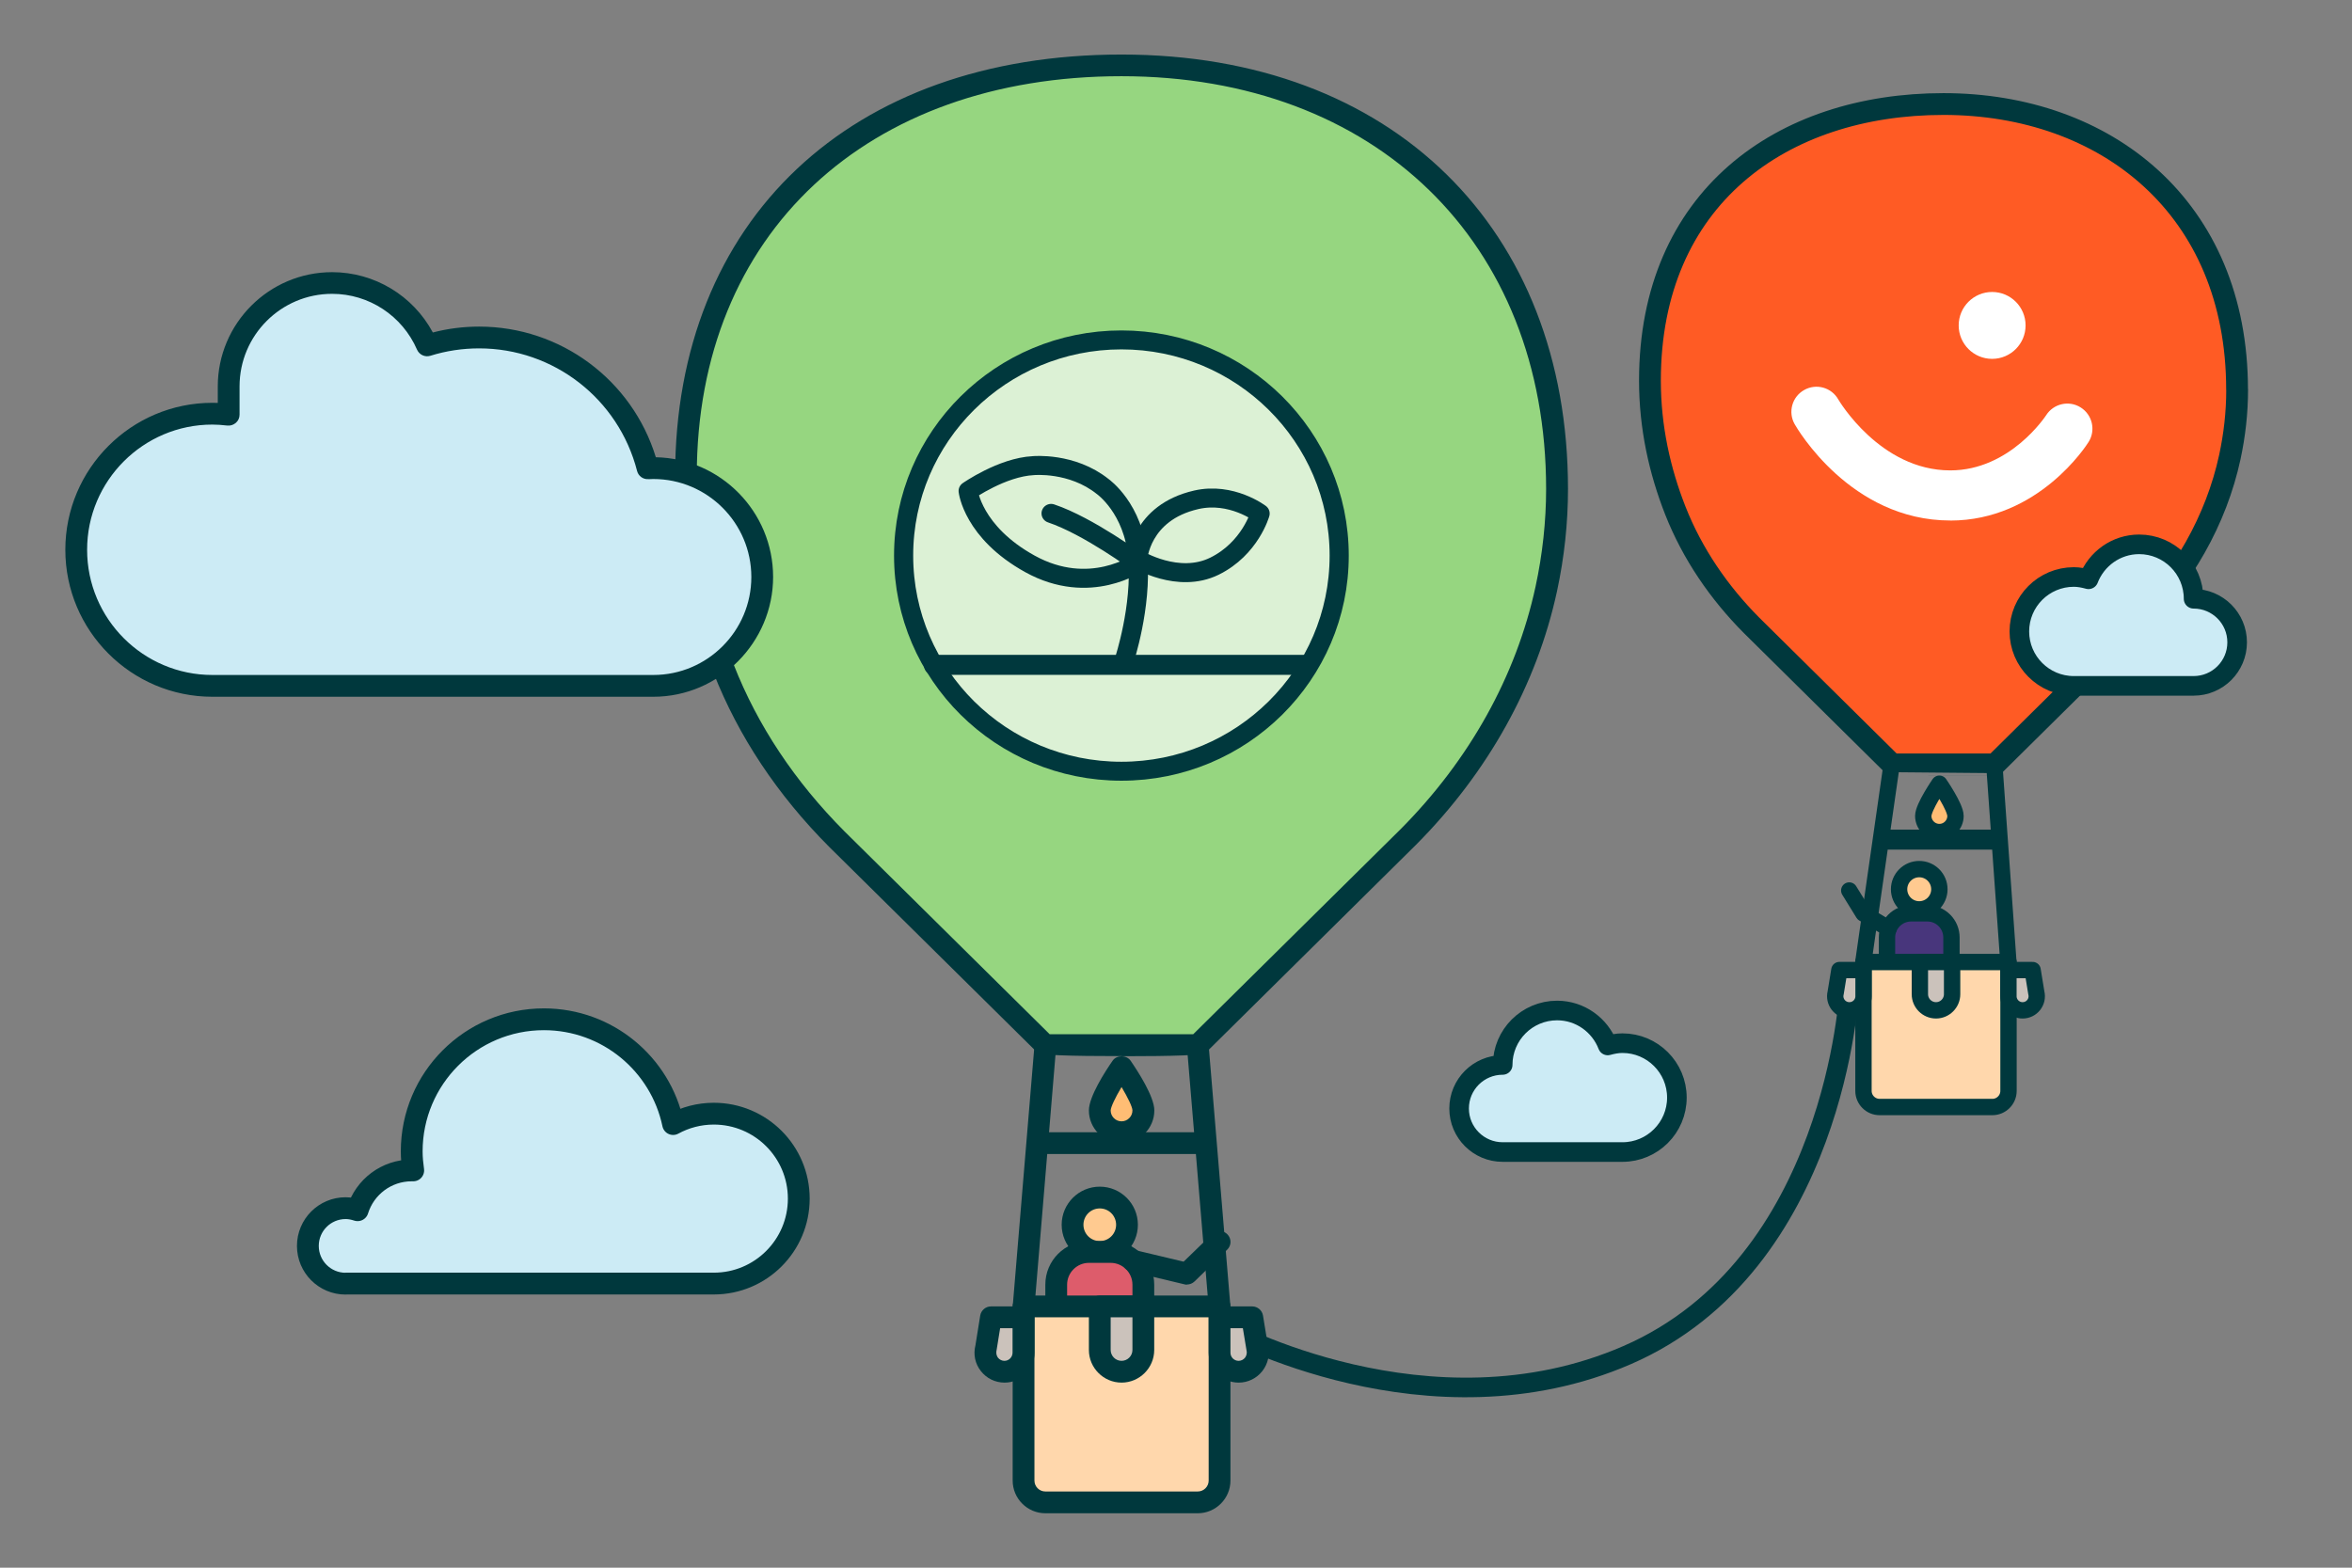 <?xml version="1.0" encoding="UTF-8" standalone="no"?>
<!DOCTYPE svg PUBLIC "-//W3C//DTD SVG 1.1//EN" "http://www.w3.org/Graphics/SVG/1.1/DTD/svg11.dtd">
<svg width="100%" height="100%" viewBox="0 0 216 144" version="1.1" xmlns="http://www.w3.org/2000/svg" xmlns:xlink="http://www.w3.org/1999/xlink" xml:space="preserve" xmlns:serif="http://www.serif.com/" style="fill-rule:evenodd;clip-rule:evenodd;stroke-linejoin:round;stroke-miterlimit:2;">
    <rect x="0" y="0" width="216" height="144" fill="#808080" stroke="none"/>
    <g>
        <g transform="matrix(0.867,0,0,0.867,-93.107,13.871)">
            <path d="M144,120C141.79,120 140,118.21 140,116C140,113.79 141.79,112 144,112C144.45,112 144.87,112.09 145.27,112.22C146.03,109.77 148.31,108 151,108L151.16,108C151.07,107.34 151,106.68 151,105.99C151,98.26 157.27,91.99 165,91.99C171.74,91.99 177.36,96.75 178.69,103.09C179.97,102.39 181.44,101.99 183,101.99C187.97,101.99 192,106.02 192,110.99C192,115.96 187.97,119.99 183,119.99L144,119.99L144,120Z" style="fill:rgb(204,235,245);fill-rule:nonzero;stroke:rgb(0,56,61);stroke-width:2.31px;"/>
        </g>
        <path d="M101,115C99.62,115 98.5,113.88 98.5,112.5C98.5,111.12 99.62,110 101,110C102.38,110 103.5,111.12 103.5,112.5C103.5,113.88 102.38,115 101,115Z" style="fill:rgb(255,202,144);fill-rule:nonzero;"/>
        <g transform="matrix(-0.74,0,0,0.74,250.996,-1.568)">
            <path d="M101,115C99.62,115 98.5,113.88 98.5,112.5C98.5,111.12 99.62,110 101,110C102.38,110 103.5,111.12 103.5,112.5C103.5,113.88 102.38,115 101,115Z" style="fill:rgb(255,202,144);fill-rule:nonzero;stroke:rgb(0,56,61);stroke-width:2.03px;"/>
        </g>
        <path d="M101,116C99.07,116 97.5,114.43 97.5,112.5C97.5,110.57 99.07,109 101,109C102.93,109 104.5,110.57 104.5,112.5C104.5,114.43 102.93,116 101,116ZM101,111C100.17,111 99.5,111.67 99.5,112.5C99.5,113.33 100.17,114 101,114C101.83,114 102.5,113.33 102.5,112.5C102.5,111.67 101.83,111 101,111Z" style="fill:rgb(0,56,61);fill-rule:nonzero;"/>
    </g>
    <g>
        <path d="M100,115L102,115C103.66,115 105,116.34 105,118L105,128L97,128L97,118C97,116.34 98.34,115 100,115Z" style="fill:rgb(221,92,107);fill-rule:nonzero;"/>
        <g transform="matrix(-0.74,0,0,0.74,250.996,-1.207)">
            <path d="M100,115L102,115C103.66,115 105,116.34 105,118L105,128L97,128L97,118C97,116.34 98.34,115 100,115Z" style="fill:rgb(72,54,124);fill-rule:nonzero;stroke:rgb(0,56,61);stroke-width:2.03px;"/>
        </g>
        <path d="M105,129L97,129C96.45,129 96,128.55 96,128L96,118C96,115.79 97.79,114 100,114L102,114C104.21,114 106,115.79 106,118L106,128C106,128.55 105.55,129 105,129ZM98,127L104,127L104,118C104,116.9 103.1,116 102,116L100,116C98.9,116 98,116.9 98,118L98,127Z" style="fill:rgb(0,56,61);fill-rule:nonzero;"/>
        <path d="M169.828,90.97C169.828,90.97 168.607,116.147 149.426,124.475C131.221,132.38 112.419,122.001 112.419,122.001" style="fill:none;stroke:rgb(0,56,61);stroke-width:1.8px;stroke-linecap:round;stroke-miterlimit:1.5;"/>
        <g transform="matrix(1,0,0,1,0,-0.031)">
            <path d="M173.443,85.327L171.129,83.937L169.828,81.827" style="fill:none;stroke:rgb(0,56,61);stroke-width:1.5px;stroke-linecap:round;stroke-miterlimit:1.5;"/>
        </g>
    </g>
    <g>
        <path d="M143,44.92C143,48.09 142.64,51.15 142.01,54.09C140.14,62.76 135.57,70.61 129.32,76.89L110,96C110,96 96.01,96.01 96,96L76.85,77.06C72.4,72.59 68.78,67.31 66.46,61.43C64.33,56.02 62.99,50.08 62.99,43.7C62.99,18.85 80.89,6 102.99,6C125.09,6 142.99,20.07 142.99,44.92L143,44.92Z" style="fill:rgb(150,214,128);fill-rule:nonzero;"/>
        <g transform="matrix(0.674,0,0,0.674,109.07,5.512)">
            <path d="M143,44.92C143,48.09 142.64,51.15 142.01,54.09C140.14,62.76 135.57,70.61 129.32,76.89L110,96C110,96 96.01,96.01 96,96L76.85,77.06C72.4,72.59 68.78,67.31 66.46,61.43C64.33,56.02 62.99,50.08 62.99,43.7C62.99,18.85 80.89,6 102.99,6C125.09,6 142.99,20.07 142.99,44.92L143,44.92Z" style="fill:rgb(255,91,36);fill-rule:nonzero;stroke:rgb(0,56,61);stroke-width:2.97px;"/>
        </g>
        <path d="M103,97.01C98.06,97.01 95.49,96.91 95.29,96.71L76.14,77.78C71.39,73.01 67.82,67.64 65.53,61.81C63.18,55.85 62,49.76 62,43.71C62,20.2 78.09,5.01 103,5.01C127.91,5.01 144,21.05 144,44.93C144,48.04 143.66,51.2 142.99,54.31C141.13,62.9 136.65,70.96 130.04,77.6L110.71,96.72C110.51,96.92 107.943,97.02 103.01,97.02L103,97.01ZM109.99,96L110,96L109.99,96ZM96.41,95L109.58,95L128.61,76.18C134.95,69.81 139.24,62.1 141.02,53.88C141.66,50.91 141.99,47.89 141.99,44.92C141.99,22.24 126.32,7 102.99,7C79.66,7 63.99,21.41 63.99,43.7C63.99,49.5 65.13,55.34 67.39,61.07C69.58,66.65 73,71.79 77.55,76.36L96.41,95.01L96.41,95Z" style="fill:rgb(0,56,61);fill-rule:nonzero;"/>
    </g>
    <g>
        <path d="M94,120L112,120L112,136C112,137.1 111.1,138 110,138L96,138C94.9,138 94,137.1 94,136L94,120Z" style="fill:rgb(255,215,172);fill-rule:nonzero;"/>
        <g transform="matrix(-0.74,0,0,0.74,254.015,-0.435)">
            <path d="M94,120L112,120L112,136C112,137.1 111.1,138 110,138L96,138C94.9,138 94,137.1 94,136L94,120Z" style="fill:rgb(255,215,172);fill-rule:nonzero;stroke:rgb(0,56,61);stroke-width:2.03px;"/>
        </g>
        <path d="M110,139L96,139C94.35,139 93,137.65 93,136L93,120C93,119.45 93.45,119 94,119L112,119C112.55,119 113,119.45 113,120L113,136C113,137.65 111.65,139 110,139ZM95,121L95,136C95,136.55 95.45,137 96,137L110,137C110.55,137 111,136.55 111,136L111,121L95,121Z" style="fill:rgb(0,56,61);fill-rule:nonzero;"/>
    </g>
    <g>
        <path d="M96,96L94,120" style="fill:none;fill-rule:nonzero;"/>
        <g transform="matrix(-0.74,0,0,0.74,254.015,-0.435)">
            <path d="M96,96L94,120" style="fill:none;fill-rule:nonzero;"/>
        </g>
        <path d="M94,121L93.92,121C93.37,120.95 92.96,120.47 93.01,119.92L95.01,95.92C95.06,95.37 95.54,94.96 96.09,95.01C96.64,95.06 97.05,95.54 97,96.09L95,120.09C94.96,120.61 94.52,121.01 94,121.01L94,121Z" style="fill:rgb(0,56,61);fill-rule:nonzero;"/>
    </g>
    <g>
        <path d="M110,96L112,120" style="fill:none;fill-rule:nonzero;"/>
        <g transform="matrix(-0.74,0,0,0.74,254.015,-0.435)">
            <path d="M110,96L112,120" style="fill:none;fill-rule:nonzero;"/>
        </g>
        <path d="M112,121C111.49,121 111.05,120.6 111,120.08L109,96.08C108.95,95.53 109.36,95.05 109.91,95C110.46,94.95 110.94,95.36 110.99,95.91L112.99,119.91C113.04,120.46 112.63,120.94 112.08,120.99L112,120.99L112,121Z" style="fill:rgb(0,56,61);fill-rule:nonzero;"/>
    </g>
    <g>
        <path d="M113.75,126C114.89,126 115.73,124.93 115.45,123.82L114.99,121L111.99,121L111.99,124.25C111.99,125.22 112.78,126 113.74,126L113.75,126Z" style="fill:rgb(203,194,187);fill-rule:nonzero;"/>
        <g transform="matrix(-0.74,0,0,0.74,254.015,-0.435)">
            <path d="M113.75,126C114.89,126 115.73,124.93 115.45,123.82L114.99,121L111.99,121L111.99,124.25C111.99,125.22 112.78,126 113.74,126L113.75,126Z" style="fill:rgb(203,194,187);fill-rule:nonzero;stroke:rgb(0,56,61);stroke-width:2.03px;"/>
        </g>
        <path d="M113.75,127C112.23,127 111,125.76 111,124.25L111,121C111,120.45 111.45,120 112,120L115,120C115.49,120 115.91,120.36 115.99,120.84L116.45,123.66C116.64,124.41 116.45,125.27 115.93,125.94C115.4,126.61 114.61,127 113.76,127L113.75,127ZM113,122L113,124.25C113,124.67 113.34,125 113.75,125C113.98,125 114.2,124.89 114.34,124.71C114.42,124.6 114.55,124.37 114.48,124.06L114.14,122L112.99,122L113,122Z" style="fill:rgb(0,56,61);fill-rule:nonzero;"/>
    </g>
    <g>
        <path d="M105,102C105,103.1 104.1,104 103,104C101.9,104 101,103.1 101,102C101,100.9 103,98 103,98C103,98 105,100.9 105,102Z" style="fill:rgb(255,189,116);fill-rule:nonzero;"/>
        <g transform="matrix(-0.74,0,0,0.74,254.326,-0.532)">
            <path d="M105,102C105,103.1 104.1,104 103,104C101.9,104 101,103.1 101,102C101,100.9 103,98 103,98C103,98 105,100.9 105,102Z" style="fill:rgb(255,189,116);fill-rule:nonzero;stroke:rgb(0,56,61);stroke-width:2.03px;"/>
        </g>
        <path d="M103,105C101.35,105 100,103.65 100,102C100,100.72 101.52,98.38 102.18,97.43C102.55,96.89 103.45,96.89 103.83,97.43C104.48,98.38 106.01,100.72 106.01,102C106.01,103.65 104.66,105 103.01,105L103,105ZM103,99.85C102.42,100.82 102.01,101.69 102,102C102,102.55 102.45,103 103,103C103.55,103 104,102.55 104,102C104,101.69 103.58,100.82 103,99.85Z" style="fill:rgb(0,56,61);fill-rule:nonzero;"/>
    </g>
    <path d="M110,106L96,106C95.45,106 95,105.55 95,105C95,104.45 95.45,104 96,104L110,104C110.55,104 111,104.45 111,105C111,105.55 110.55,106 110,106Z" style="fill:rgb(0,56,61);fill-rule:nonzero;"/>
    <g>
        <path d="M101,120L105,120L105,124C105,125.1 104.1,126 103,126C101.9,126 101,125.1 101,124L101,120Z" style="fill:rgb(203,194,187);fill-rule:nonzero;"/>
        <g transform="matrix(-0.74,0,0,0.74,254.015,-0.435)">
            <path d="M101,120L105,120L105,124C105,125.1 104.1,126 103,126C101.9,126 101,125.1 101,124L101,120Z" style="fill:rgb(203,194,187);fill-rule:nonzero;stroke:rgb(0,56,61);stroke-width:2.03px;"/>
        </g>
        <path d="M103,127C101.35,127 100,125.65 100,124L100,120C100,119.45 100.45,119 101,119L105,119C105.55,119 106,119.45 106,120L106,124C106,125.65 104.65,127 103,127ZM102,121L102,124C102,124.55 102.45,125 103,125C103.55,125 104,124.55 104,124L104,121L102,121Z" style="fill:rgb(0,56,61);fill-rule:nonzero;"/>
    </g>
    <g>
        <path d="M92.25,126C91.11,126 90.27,124.93 90.55,123.82L91.01,121L94.01,121L94.01,124.25C94.01,125.22 93.22,126 92.26,126L92.25,126Z" style="fill:rgb(203,194,187);fill-rule:nonzero;"/>
        <g transform="matrix(-0.74,0,0,0.74,254.015,-0.435)">
            <path d="M92.25,126C91.11,126 90.27,124.93 90.55,123.82L91.01,121L94.01,121L94.01,124.25C94.01,125.22 93.22,126 92.26,126L92.25,126Z" style="fill:rgb(203,194,187);fill-rule:nonzero;stroke:rgb(0,56,61);stroke-width:2.03px;"/>
        </g>
        <path d="M92.25,127C91.4,127 90.6,126.61 90.08,125.94C89.55,125.27 89.37,124.41 89.58,123.58L90.02,120.84C90.1,120.36 90.52,120 91.01,120L94.01,120C94.56,120 95.01,120.45 95.01,121L95.01,124.25C95.01,125.77 93.77,127 92.26,127L92.25,127ZM91.85,122L91.53,123.98C91.44,124.37 91.57,124.6 91.65,124.71C91.79,124.89 92.01,125 92.24,125C92.66,125 92.99,124.66 92.99,124.25L92.99,122L91.84,122L91.85,122Z" style="fill:rgb(0,56,61);fill-rule:nonzero;"/>
        <path d="M173.728,70.176L171.121,88.38" style="fill:none;stroke:rgb(0,56,61);stroke-width:1.5px;stroke-linecap:round;stroke-miterlimit:1.5;"/>
        <path d="M184.444,88.38L183.146,70.176" style="fill:none;stroke:rgb(0,56,61);stroke-width:1.5px;stroke-linecap:round;stroke-miterlimit:1.5;"/>
        <g transform="matrix(0.576,0,0,1,75.594,0.615)">
            <path d="M187.591,76.509L168.528,76.509" style="fill:none;stroke:rgb(0,56,61);stroke-width:1.84px;stroke-linecap:round;stroke-miterlimit:1.5;"/>
        </g>
    </g>
    <path d="M109,118C108.92,118 108.84,118 108.77,117.97L103.82,116.79C103.28,116.66 102.95,116.12 103.08,115.58C103.21,115.04 103.75,114.71 104.29,114.84L108.7,115.89L111.31,113.36C111.71,112.98 112.34,112.98 112.72,113.38C113.11,113.78 113.1,114.41 112.7,114.79L109.7,117.71C109.51,117.89 109.26,117.99 109,117.99L109,118Z" style="fill:rgb(0,56,61);fill-rule:nonzero;"/>
    <g id="Layer1" transform="matrix(1,0,0,1,5.556,-18.962)">
        <g transform="matrix(0.512,0,0,0.512,118.515,18.133)">
            <path d="M115,66C118.314,66 121,63.314 121,60C121,56.686 118.314,54 115,54C111.686,54 109,56.686 109,60C109,63.314 111.686,66 115,66Z" style="fill:white;fill-rule:nonzero;"/>
        </g>
        <g transform="matrix(0.512,0,0,0.512,118.515,18.133)">
            <path d="M107.5,95C89.58,95 79.98,78.42 79.58,77.72C78.35,75.56 79.11,72.81 81.28,71.59C83.44,70.36 86.19,71.12 87.41,73.29C87.48,73.4 94.88,86.01 107.49,86.01C118.24,86.01 124.62,76.21 124.69,76.11C126.02,74.02 128.8,73.39 130.89,74.72C132.98,76.04 133.62,78.8 132.31,80.9C131.95,81.48 123.31,95.01 107.49,95.01L107.5,95Z" style="fill:white;fill-rule:nonzero;"/>
        </g>
    </g>
    <g transform="matrix(1,0,0,1,6.452,0.74)">
        <path d="M184,52.26C184.47,52.26 184.91,52.35 185.35,52.47C186.07,50.6 187.88,49.26 190,49.26C192.76,49.26 195,51.5 195,54.26C197.21,54.26 199,56.05 199,58.26C199,60.47 197.21,62.26 195,62.26L184,62.26C181.24,62.26 179,60.02 179,57.26C179,54.5 181.24,52.26 184,52.26Z" style="fill:rgb(204,235,245);fill-rule:nonzero;stroke:rgb(0,56,61);stroke-width:1.8px;"/>
    </g>
    <g transform="matrix(1,0,0,1,94,8.82)">
        <path d="M55,87C54.53,87 54.09,87.09 53.65,87.21C52.93,85.34 51.12,84 49,84C46.24,84 44,86.24 44,89C41.79,89 40,90.79 40,93C40,95.21 41.79,97 44,97L55,97C57.76,97 60,94.76 60,92C60,89.24 57.76,87 55,87Z" style="fill:rgb(204,235,245);fill-rule:nonzero;stroke:rgb(0,56,61);stroke-width:1.8px;"/>
    </g>
    <path d="M19.5,38C20.01,38 20.51,38.04 21,38.1L21,35.5C21,30.25 25.25,26 30.5,26C34.41,26 37.76,28.36 39.22,31.73C40.73,31.26 42.34,31 44,31C51.46,31 57.71,36.12 59.48,43.03C59.65,43.03 59.82,43 60,43C65.52,43 70,47.48 70,53C70,58.52 65.52,63 60,63L19.5,63C12.6,63 7,57.4 7,50.5C7,43.6 12.6,38 19.5,38Z" style="fill:rgb(204,235,245);fill-rule:nonzero;"/>
    <path d="M60,64L19.5,64C12.06,64 6,57.94 6,50.5C6,43.06 12.06,37 19.5,37C19.66,37 19.83,37 20,37.01L20,35.5C20,29.71 24.71,25 30.5,25C34.39,25 37.93,27.15 39.75,30.54C41.13,30.18 42.56,30 44,30C51.49,30 58.05,34.9 60.23,42C66.19,42.12 71,47.01 71,53C71,58.99 66.07,64 60,64ZM19.5,39C13.16,39 8,44.16 8,50.5C8,56.84 13.16,62 19.5,62L60,62C64.96,62 69,57.96 69,53C69,48.04 64.96,44 60,44C59.9,44 59.81,44 59.71,44.01L59.53,44.01C59.06,44.04 58.63,43.73 58.51,43.27C56.81,36.63 50.84,32 44,32C42.47,32 40.96,32.23 39.52,32.68C39.03,32.83 38.51,32.59 38.3,32.12C36.95,29.01 33.89,26.99 30.5,26.99C25.81,26.99 22,30.8 22,35.49L22,38.09C22,38.38 21.88,38.65 21.66,38.84C21.44,39.03 21.16,39.12 20.88,39.09C20.36,39.03 19.92,39 19.5,39Z" style="fill:rgb(0,56,61);fill-rule:nonzero;"/>
    <g id="Eika-regnskap-logo" serif:id="Eika regnskap logo" transform="matrix(1.355,0,0,1.342,-81.482,-19.906)">
        <g>
            <g transform="matrix(0.94,0,0,0.94,43.233,2.379)">
                <circle cx="98.836" cy="53.703" r="15.703" style="fill:rgb(220,241,213);stroke:rgb(0,56,61);stroke-width:1.38px;stroke-linecap:round;stroke-miterlimit:1.5;"/>
            </g>
            <g transform="matrix(0.896,0,0,1,49.111,0)">
                <path d="M82.873,60.34L111.233,60.34" style="fill:none;stroke:rgb(0,56,61);stroke-width:1.37px;stroke-linecap:round;stroke-miterlimit:1.5;"/>
            </g>
            <g transform="matrix(1,0,0,1,39.244,0)">
                <path d="M106.294,49.983C106.294,49.983 105.63,52.381 103.201,53.587C100.736,54.811 97.996,53.11 97.996,53.11C97.996,53.11 98.172,49.923 101.965,49.044C104.353,48.49 106.294,49.983 106.294,49.983Z" style="fill:none;stroke:rgb(0,56,61);stroke-width:1.3px;stroke-linecap:round;stroke-miterlimit:1.5;"/>
            </g>
            <g transform="matrix(1,0,0,1,39.244,0)">
                <path d="M97.095,60.005C97.095,60.005 98.286,56.377 98.005,53C97.724,49.623 95.636,48.141 95.636,48.141C93.539,46.443 90.921,46.705 90.921,46.705C88.809,46.811 86.51,48.438 86.51,48.438C86.51,48.438 86.814,51.261 90.695,53.428C94.759,55.697 98.029,53.347 98.029,53.347C98.029,53.347 94.657,50.831 92.13,49.973" style="fill:none;stroke:rgb(0,56,61);stroke-width:1.3px;stroke-linecap:round;stroke-miterlimit:1.5;"/>
            </g>
        </g>
    </g>
</svg>
